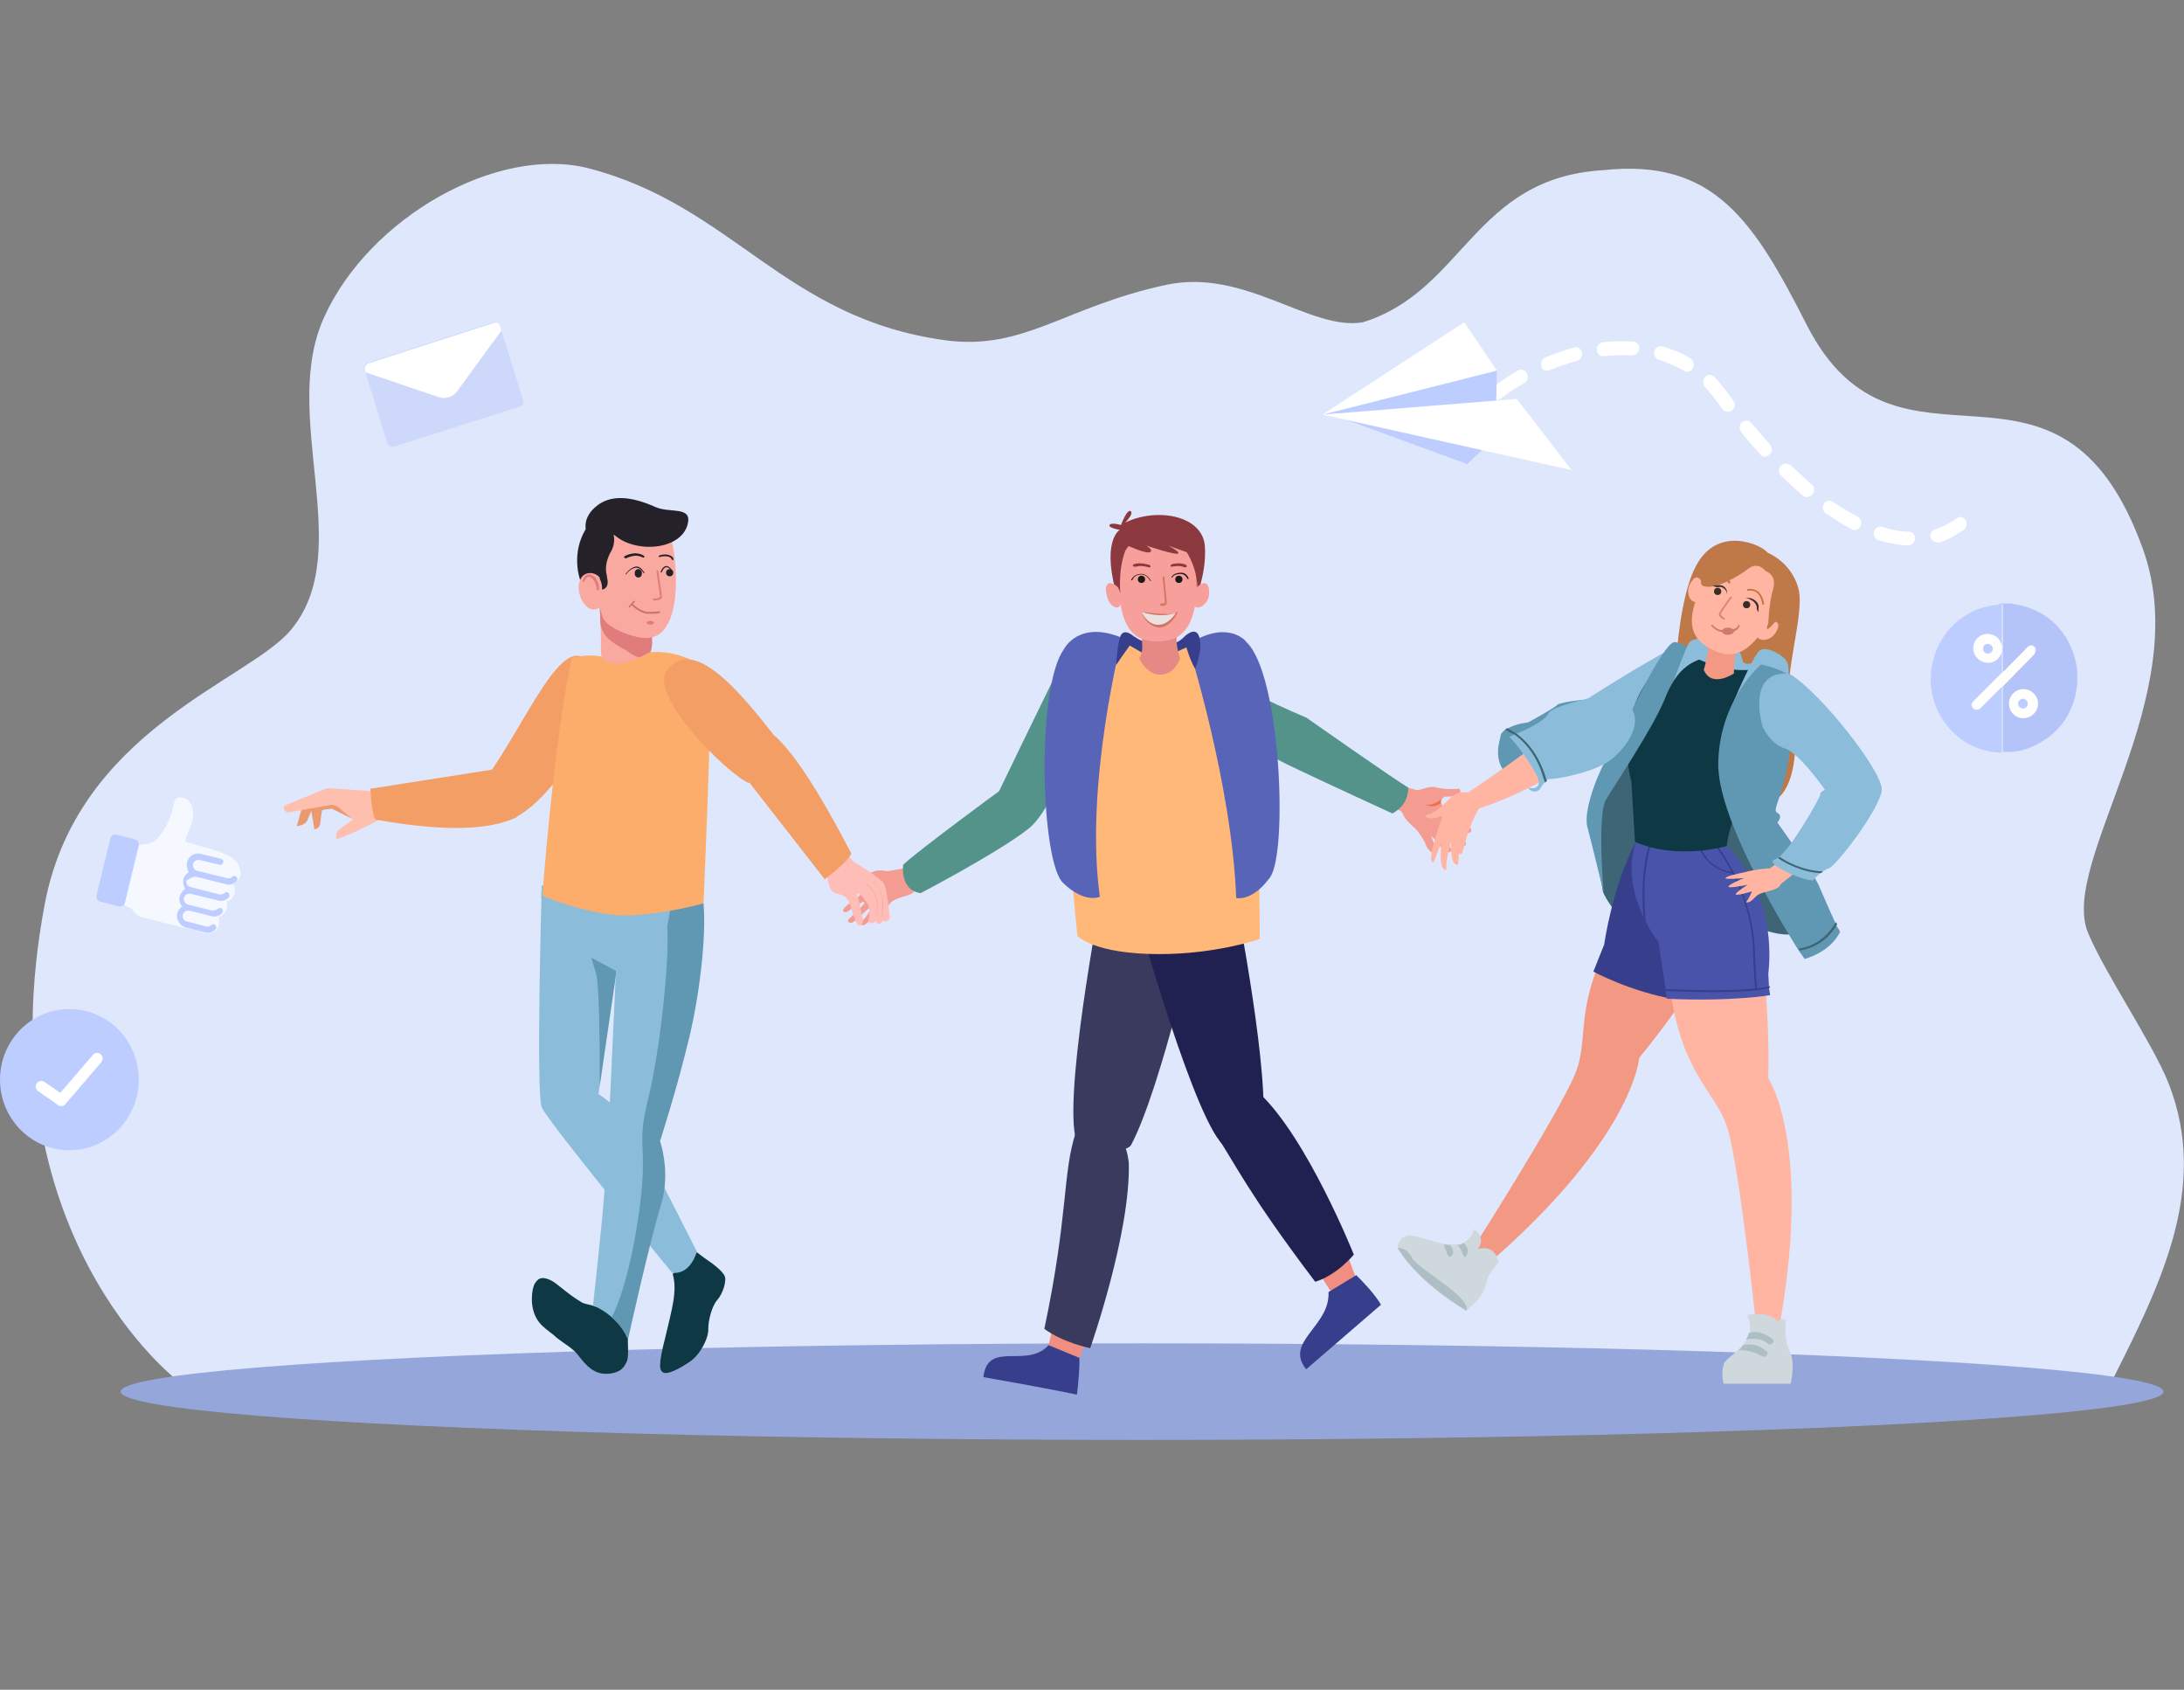 <?xml version="1.0" encoding="utf-8"?>
<!-- Generator: Adobe Illustrator 26.1.0, SVG Export Plug-In . SVG Version: 6.00 Build 0)  -->
<svg version="1.1" id="Слой_1" xmlns="http://www.w3.org/2000/svg" xmlns:xlink="http://www.w3.org/1999/xlink" x="0px" y="0px"
	 width="362px" height="280px" viewBox="0 0 362 280" style="enable-background:new 0 0 362 280;" xml:space="preserve">
<rect x="0" y="0" width="362" height="280" fill="#808080" stroke="none"/>
<style type="text/css">
	.st0{fill:#DEE7FC;}
	.st1{fill:#95A6DB;}
	.st2{fill:#FFFFFF;}
	.st3{fill:#BDCDFF;}
	.st4{fill:#EF8E81;}
	.st5{fill:#373F8C;}
	.st6{fill:#3A3A5E;}
	.st7{fill:#212151;}
	.st8{fill:#F49C92;}
	.st9{fill:#EF6E4B;}
	.st10{fill:#54938A;}
	.st11{fill:#FFB878;}
	.st12{fill:#E58985;}
	.st13{fill:#8B383E;}
	.st14{fill:#F79F9A;}
	.st15{fill:#EAE1E1;}
	.st16{fill:#D37566;}
	.st17{fill:#5864B7;}
	.st18{fill:#1C1918;}
	.st19{fill:#F29E64;}
	.st20{fill:#EB996E;}
	.st21{fill:#FFBFAE;}
	.st22{fill:#FFBDB8;}
	.st23{fill:#F9A9A0;}
	.st24{fill:#0E3944;}
	.st25{fill:#8BBDDB;}
	.st26{fill:#6097B2;}
	.st27{fill:#E07C7C;}
	.st28{fill:#242228;}
	.st29{fill:#FCAC6B;}
	.st30{fill:#CC7171;}
	.st31{fill:#3E6575;}
	.st32{fill:#F29883;}
	.st33{fill:#FFB5A1;}
	.st34{fill:#4953AA;}
	.st35{fill:#BF7847;}
	.st36{fill:#CFD8DC;}
	.st37{fill:#ADBEC4;}
	.st38{fill:#382E27;}
	.st39{fill:#DB8372;}
	.st40{fill:#CE796E;}
	.st41{fill:#CDD8FA;}
	.st42{fill:#F5F8FF;}
	.st43{fill:#B4C4F9;}
	.st44{fill:#FEFEFC;}
	.st45{fill:#FEFEFD;}
</style>
<path class="st0" d="M7.4,149.9c5.4-28.9,33.8-37.1,40.8-45.5c11-13.1-2-35.7,5.6-52C61.3,36,82.5,24,97.6,27.9
	c23.9,6.2,32.4,24.9,59.2,28.5c13,1.7,19.7-5.6,36.5-9.2c13.1-2.8,23.9,7.7,32.6,6.2c16.8-5.2,18.3-23.9,39.8-25.2
	c18.4-2,25,8.4,33.8,25.7c15.1,29.5,41.8-1.5,55.7,37.1c8.8,24.5-14,51.8-9.1,63.6c2.8,6.7,10.6,18.1,13.3,24.8
	c7,17.7-1.5,34-10.5,51.7l-317.9-1.6c-0.3,0-0.8-0.2-1.1-0.4C29.8,229.2-2.9,204.6,7.4,149.9z"/>
<ellipse class="st1" cx="189.3" cy="230.6" rx="169.3" ry="8"/>
<g>
	<g>
		<path class="st2" d="M247.5,66.1c-0.1-0.1-0.2-0.2-0.3-0.3c-0.4-0.5-0.3-1.2,0.2-1.6c1.3-1,2.7-1.9,4.2-2.8
			c0.5-0.3,1.2-0.1,1.5,0.5c0.3,0.6,0.1,1.3-0.5,1.6c-1.4,0.8-2.8,1.7-3.9,2.6C248.3,66.3,247.8,66.3,247.5,66.1z M255.9,61.3
			c-0.2-0.1-0.4-0.3-0.4-0.6c-0.2-0.6,0.1-1.3,0.7-1.5c1.5-0.6,3.1-1.2,4.7-1.6c0.6-0.2,1.2,0.2,1.3,0.8c0.1,0.6-0.2,1.2-0.8,1.4
			c-1.5,0.4-3,0.9-4.4,1.5C256.5,61.5,256.2,61.5,255.9,61.3z M304.2,86.1c-0.5-0.3-1-0.7-1.6-1c-0.5-0.4-0.6-1.1-0.3-1.6
			c0.3-0.5,1-0.7,1.6-0.3c1.3,0.9,2.7,1.7,4,2.4c0.5,0.3,0.8,1,0.5,1.6c-0.3,0.6-1,0.8-1.5,0.5C306,87.2,305.1,86.7,304.2,86.1z
			 M298.9,82.2c0,0-0.1-0.1-0.1-0.1c-1.2-1-2.4-2.1-3.6-3.3c-0.4-0.4-0.5-1.2,0-1.6c0.4-0.5,1.1-0.5,1.6-0.1
			c1.2,1.1,2.4,2.2,3.5,3.2c0.5,0.4,0.5,1.1,0.1,1.6C300,82.4,299.4,82.5,298.9,82.2z M311.1,89.4c-0.4-0.3-0.6-0.8-0.5-1.3
			c0.2-0.6,0.8-1,1.4-0.8c1.5,0.5,3,0.8,4.4,0.8c0.6,0,1.1,0.6,1,1.2c0,0.6-0.6,1.1-1.2,1.1c-1.6-0.1-3.2-0.4-4.9-0.9
			C311.3,89.5,311.2,89.5,311.1,89.4z M265.2,58.9c-0.3-0.2-0.5-0.5-0.5-0.9c-0.1-0.6,0.4-1.2,1-1.3c1.7-0.2,3.4-0.2,5-0.1
			c0.6,0,1.1,0.6,1,1.2c-0.1,0.6-0.6,1.1-1.2,1.1c-1.5-0.1-3,0-4.6,0.1C265.6,59.1,265.4,59,265.2,58.9z M292,75.5
			c-0.1,0-0.2-0.1-0.2-0.2c-1.1-1.2-2.2-2.4-3.2-3.7c-0.4-0.5-0.3-1.2,0.1-1.6c0.5-0.4,1.2-0.4,1.6,0.1c1,1.2,2.1,2.4,3.1,3.6
			c0.4,0.5,0.4,1.2-0.1,1.6C292.9,75.7,292.4,75.8,292,75.5z M285.8,68.1c-0.1-0.1-0.2-0.2-0.3-0.3c-0.4-0.5-0.7-1-1.1-1.5
			c-0.6-0.8-1.2-1.5-1.8-2.2c-0.4-0.4-0.4-1.2,0-1.6c0.4-0.5,1.1-0.5,1.6,0c0.7,0.7,1.4,1.6,2.1,2.5c0.3,0.5,0.7,0.9,1,1.4
			c0.4,0.5,0.3,1.2-0.2,1.6C286.7,68.3,286.2,68.3,285.8,68.1z M320.5,89.7c-0.2-0.1-0.4-0.4-0.5-0.6c-0.2-0.6,0.2-1.3,0.8-1.4
			c1.2-0.4,2.4-1,3.5-1.8c0.5-0.4,1.2-0.3,1.5,0.3c0.3,0.5,0.2,1.2-0.3,1.6c-1.3,0.9-2.7,1.7-4.1,2.1
			C321.1,89.9,320.8,89.9,320.5,89.7z M274.7,59.5c-0.4-0.3-0.6-0.8-0.5-1.3c0.2-0.6,0.8-1,1.4-0.8c1.6,0.5,3.2,1.1,4.6,2
			c0.5,0.3,0.7,1,0.4,1.6c-0.3,0.6-1,0.8-1.5,0.4c-1.3-0.7-2.7-1.3-4.1-1.8C274.8,59.6,274.7,59.6,274.7,59.5z"/>
	</g>
	<g>
		<polygon class="st3" points="248.1,61.4 248,66.9 219.2,68.7 		"/>
		<polygon class="st3" points="247.2,73.1 243.2,76.9 220.5,68.6 		"/>
		<polygon class="st2" points="219.2,68.7 260.5,77.9 251.4,66.1 		"/>
		<polygon class="st2" points="248.1,61.4 219.2,68.7 242.7,53.4 		"/>
	</g>
</g>
<g>
	<g>
		<polygon class="st4" points="224.8,211.9 223.5,208.4 218,210 220.9,214.5 		"/>
		<path class="st5" d="M220.2,214.1c0.3,5.7-7.4,8.2-3.7,12.8l12.4-10.7c-1.1-1.9-3.2-4-4.1-4.9L220.2,214.1z"/>
		<path class="st6" d="M182.6,148.1l16.1,4.4c0,0-6.2,27.7-11.2,37.2c-0.9,1.6-8,1.4-8.8,0C175.6,184.4,182.6,148.1,182.6,148.1z"/>
		<g>
			<polygon class="st4" points="180,222.5 178.4,226.1 173.8,223 174.4,220.3 			"/>
			<path class="st5" d="M173.8,222.9c-3.6,4-10.1-0.9-10.8,5.3c10.9,1.9,15.5,2.9,15.5,2.9c0.2-1.4,0.5-4.8,0.4-6.1L173.8,222.9z"/>
			<path class="st6" d="M187.1,192.7c0.3,11.7-6.4,30.7-6.4,30.7s-4.5-0.9-7.6-3.2c4-18.9,3-25.8,5.2-32.5
				C181.2,184,186.4,186.1,187.1,192.7z"/>
		</g>
		<path class="st7" d="M188.3,151l16.1-4.2c0,0,5.6,27.9,5,38.8c-0.1,1.9-5,5.3-6.3,4.4C198.3,186.9,188.3,151,188.3,151z"/>
		<path class="st7" d="M208.7,181.1c8,7.5,15.7,26.8,15.7,26.8s-2.8,3.4-6.4,4.5c-11.3-14.9-13.3-19.7-16.8-24.9
			C198.6,182.3,203.8,177.3,208.7,181.1z"/>
	</g>
	<g>
		<path class="st8" d="M236.3,139.9c-0.2-0.7-1.5-2.4-1.5-2.4c-1.3-1.2-2-1.8-2.3-2.7c-0.4-0.9-2-0.8-2-0.8s-1.9-3.4,0.4-4.3
			c0,0,3.5,1.2,3.9,1.2c0.9,0.1,1.9-0.8,3.4-0.4c1.5,0.4,3.7,0.2,3.7,0.2s0.5,0.7-0.3,1.1c-0.8,0.3-2.1,0.1-2.3,0.3
			c-0.1,0.1-0.1,0.1-0.2,0.2c0,0,0,0,0,0c-0.2,0.2-0.3,0.5-0.2,0.7c0,0,0,0,0,0.1c0.3,0.9,2,2.2,2.8,2.6c1.1,0.7,2.7,1.7,2,2.2
			c-0.7,0.5-0.9-0.5-3.7-1.5l-0.2,0.2c-0.2-0.1,1.2,1.5,2.7,2.5c1,0.8,0.2,1.2-0.2,1.2c-0.4,0-1.4-1-2.1-1.5c-0.5-0.4-1-0.7-1.3-1
			l-0.3,0.2c1.2,2.3,2.2,2.4,1.9,3c-0.3,0.7-1.8-0.6-2.2-1.3c-0.2-0.3-0.6-0.8-1.1-1.2c0.6,1.9,1.3,2.2,1,2.7
			C237.5,141.9,236.5,140.6,236.3,139.9z"/>
		<path class="st9" d="M236.3,133.3c1.3,0.3,2.5-0.8,2.7-0.9c-0.2,0.2-0.3,0.5-0.2,0.7C237.4,134.1,236.3,133.3,236.3,133.3z"/>
	</g>
	<g>
		<path class="st8" d="M146.3,151.7c0.2-0.6,1.3-2.1,1.3-2.1c1.1-1.1,3.6-1.1,3.9-1.9c0.3-0.8,1.7-0.9,1.7-0.9s1.6-3-0.4-3.4
			c0,0-4.9,0.8-5.3,0.9c-0.7,0.2-1.6-0.4-2.9,0.2c-1.3,0.6-3.1,0.7-3.1,0.7s-0.4,0.7,0.2,0.8c0.7,0.2,1.8-0.2,2-0.1
			c0.1,0,0.1,0.1,0.1,0.1c0,0,0,0,0,0c0.2,0.2,0.2,0.4,0.2,0.6c0,0,0,0,0,0c-0.2,0.8-1.7,2-2.4,2.5c-1,0.7-2.3,1.7-1.7,2
			c0.6,0.3,0.8-0.5,3.2-1.7l0.2,0.2c0.2-0.1-1,1.3-2.3,2.4c-0.9,0.7-0.2,1,0.2,0.9c0.4-0.1,1.2-1,1.8-1.5c0.4-0.4,0.9-0.7,1.1-1
			l0.3,0.1c-1,2-1.9,2.2-1.6,2.7c0.3,0.5,1.5-0.7,1.9-1.3c0.1-0.3,0.5-0.7,0.9-1.1c-0.5,1.6-0.9,1.4-0.5,1.7
			C145.6,152.8,146.2,152.3,146.3,151.7z"/>
		<path class="st9" d="M146.4,147.7c-1.2,0.4-2.6-0.6-2.8-0.7c0.2,0.2,0.3,0.5,0.3,0.7C145.4,148.6,146.4,147.7,146.4,147.7z"/>
	</g>
	<path class="st5" d="M188.1,105.5c0.9,0.9,5.7,2.6,8.1,0.1l1.6,1.6c0,0-1.8,4.4-5.1,4.6c-3.2,0.2-6.1-4.4-6.1-4.4L188.1,105.5z"/>
	<path class="st10" d="M197.8,108.2c3.8,4.6,18.7,10.7,18.7,10.7s14.1,9.9,16.9,11.6c0,0,0.3,2.7-2.6,4.3c0,0-12-5.5-17.6-8.2
		c-5.6-2.7-26.8-17.3-26.8-17.3L197.8,108.2z"/>
	<path class="st11" d="M182,105.2c1.6-1,9.7,4.5,9.7,4.5s10.5-5.7,13-4.6c0,0,2.2,3,3.1,10.8c0.9,7.8,1,39.7,1,39.7
		s-7.1,2.5-16.6,2.5c-10.9,0-13.6-3-13.6-3S173.4,110.8,182,105.2z"/>
	<path class="st12" d="M188.8,103.9c0,0,1.2,3.7,0,5.2c0,0,1.2,2.6,3.4,2.7c2.5,0.1,3.4-2.7,3.4-2.7s-1.3-3.6,0-4.9L188.8,103.9z"/>
	<g>
		<path class="st13" d="M197.7,100.3c0,0,2.4-4.8,2-9.9c-0.5-5.1-8.1-6.3-13.2-3.8c0,0,1.5-1.5,0.9-1.9c-0.6-0.4-1.6,2.3-1.6,2.3
			s-1.6-0.5-1.9,0c-0.2,0.5,1.7,0.8,1.7,0.8s-3.3,1.9-0.2,11.8L197.7,100.3z"/>
		<path class="st14" d="M198.3,97.4c0,0,1.8-1.9,2.1,0.3c0.3,2.5-2,3.5-2.4,2.7C197.5,99.6,198.3,97.4,198.3,97.4z"/>
		<path class="st14" d="M183.6,99.2c0.2,0.6,0.5,1,1,1.3c0.5,0.3,1.1,0.3,1.3-0.9c0.3-2.5-2-3.5-2.4-2.7
			C183.1,97.4,183.4,98.5,183.6,99.2z"/>
		<path class="st14" d="M191.7,106.3c-4.1,0-6.3-2.7-6.3-10.8c0-4.2,2.1-6.7,6.6-6.7c4.5,0,6.5,2.6,6.5,6.7
			C198.4,104.2,195.9,106.3,191.7,106.3z"/>
		<g>
			<path class="st13" d="M196.5,94c-0.1,0-0.1,0-0.2,0c-0.8-0.4-2-0.1-2-0.1c-0.1,0-0.3,0-0.3-0.1c0-0.1,0.1-0.2,0.2-0.3
				c0.1,0,1.4-0.4,2.4,0.1c0.1,0.1,0.1,0.2,0.1,0.3C196.6,94,196.6,94,196.5,94z"/>
		</g>
		<g>
			<path class="st13" d="M188,93.9c-0.1,0-0.1-0.1-0.2-0.1c-0.1-0.1,0-0.2,0.1-0.3c1.1-0.4,2.5,0.1,2.6,0.1c0.1,0,0.2,0.2,0.2,0.3
				c0,0.1-0.2,0.2-0.3,0.1c0,0-1.3-0.4-2.1-0.1C188.2,93.9,188.1,93.9,188,93.9z"/>
		</g>
		<g>
			<path class="st15" d="M189.2,101.4c0,0,4,0.9,5.9,0c0,0-1.2,2.5-3.2,2.3C190,103.5,189.2,101.4,189.2,101.4z"/>
			<path class="st16" d="M189.2,101.4c0.9,0.1,2.1,0.2,3,0.3c1,0,2,0.2,2.9-0.3c0,0,0.1,0,0.1,0.1c-0.6,1.2-1.6,2.4-3,2.5
				C190.7,103.9,189.6,102.7,189.2,101.4L189.2,101.4z M189.2,101.4c1.5,3,4.2,2.7,5.8,0c0,0,0.1,0.1,0.1,0.1
				C193.3,102.2,191.1,102,189.2,101.4L189.2,101.4z"/>
		</g>
		<path class="st13" d="M185.7,98.3c0,0-0.5-4.5,1.2-7.9c0,0,3,1.4,3.7,1.1c0.7-0.3-0.6-1.1-0.6-1.1s5,1.7,5.3,1.3
			c0.3-0.3-1.7-1.3-1.7-1.3l3.1,1.1c0,0,2,3.1,1.6,5.9c0,0,0.3-1.4,0.5-3c0.2-1.6-0.5-6.2-5.2-6.6c-4.7-0.3-7.3,0.7-8.5,2.9
			C183.9,92.9,184.7,95.6,185.7,98.3z"/>
	</g>
	<path class="st17" d="M196.9,106.8c0,0,7.3,23.1,8,42c0,0,2.6,0.7,5.6-3.4c3-4.1,1.8-33.6-3.9-39
		C206.6,106.3,203.5,102.5,196.9,106.8z"/>
	<path class="st5" d="M198.1,110.8c0,0,1.3-3.1,0.7-5.2c-0.6-2.1-2.6,0-2.6,0S197,109.1,198.1,110.8z"/>
	<path class="st10" d="M176.1,109.6c-2.7,5.3-10.5,21.5-10.5,21.5s-13.5,9.9-15.9,12.2c0,0-0.6,4.2,2.9,4.7c0,0,13-6.8,17.9-10.7
		c4.9-3.8,11.1-22.9,11.1-22.9L176.1,109.6z"/>
	<path class="st17" d="M186,105.7c0,0-6.3,24.2-3.7,42.9c0,0-2.5,1.2-6.1-2.3c-3.7-3.5-4.5-32.5,0.2-38.8
		C176.4,107.5,178.8,102.7,186,105.7z"/>
	<path class="st5" d="M185,110.2c0,0,0.1-2.4,0.6-4.5c0.6-2.1,2.6,0,2.6,0S186.1,108.5,185,110.2z"/>
	<path class="st18" d="M196.9,96C196.9,96,196.8,96,196.9,96c-0.1-0.1-0.4-0.9-1.2-0.9c0,0,0,0,0,0c-1.2,0-1.4,0.6-1.4,0.6
		c0,0-0.1,0.1-0.1,0c0,0-0.1-0.1,0-0.1c0,0,0.3-0.7,1.6-0.7c0,0,0,0,0,0c0.9,0,1.2,0.9,1.2,0.9C197,95.9,197,96,196.9,96
		C196.9,96,196.9,96,196.9,96z"/>
	<path class="st18" d="M190.7,96.3C190.7,96.3,190.6,96.3,190.7,96.3c-0.1-0.1-0.6-1.2-1.7-1.1c-1.1,0.1-1.3,0.9-1.3,0.9
		c0,0-0.1,0.1-0.1,0.1c0,0-0.1-0.1-0.1-0.1c0,0,0.3-0.9,1.5-1c1.2-0.1,1.8,1.2,1.8,1.2C190.8,96.2,190.8,96.3,190.7,96.3
		C190.7,96.3,190.7,96.3,190.7,96.3z"/>
	<ellipse class="st18" cx="189.2" cy="96" rx="0.6" ry="0.6"/>
	<ellipse class="st18" cx="195.4" cy="96" rx="0.6" ry="0.6"/>
	<path class="st16" d="M192.5,100.4c-0.1,0-0.2-0.1-0.2-0.2c0-0.1,0.1-0.2,0.2-0.2h0c0,0,0,0,0,0c0.5,0,0.5-0.1,0.6-0.1
		c0-0.2-0.2-2.7-0.4-4.2c0-0.1,0.1-0.2,0.1-0.2c0.1,0,0.2,0.1,0.2,0.1c0.1,1.2,0.4,4.1,0.4,4.3C193.3,100.4,192.9,100.4,192.5,100.4
		z"/>
</g>
<g id="c_5_">
	<path class="st19" d="M97.2,109.4c5.4,5.4-4.1,21.8-11.5,25.9c0,0-7.4-3.2-5.1-6.4C87.1,119.9,93,105.2,97.2,109.4z"/>
	<g>
		<path class="st20" d="M50.2,133.5c-0.1,0-1,3.4-1,3.4s1.3-0.1,1.7-0.9c0.4-0.9,0.7-1.6,0.7-1.6L55,134l3.2,1.6l-1-2.4
			c0,0-1.8-0.6-1.9-0.6C55.1,132.5,50.2,133.5,50.2,133.5z"/>
		<path class="st21" d="M61.7,131.1l-7.5-0.5c0,0-6.1,2.5-6.8,2.8c-0.2,0.1-0.3,0.2-0.3,0.3c-0.2,0.5,0.3,1,0.8,0.9l6.9-1.2
			c0.4-0.1,0.8,0.1,1.2,0.3l2.5,2.1c0,0-1.3,0.9-2.2,1.6c-0.9,0.7-0.5,1.6-0.5,1.6c0.9,0,6-2.6,6-2.6l2.1-1.1L61.7,131.1z"/>
		<path class="st20" d="M51.6,134.3l0.5,3.1c0,0,0.9,0,1-1.1c0.1-1.1,0.3-2.1,0.3-2.1l1.6-0.4L51.6,134.3"/>
	</g>
	<g>
		<g>
			<g>
				<path class="st22" d="M140.1,141.1l1.4,1.7c0,0,4.5,2.7,5,3.6c0.5,0.8,0.9,4.8,1,5.6c0,0.1,0,0.2-0.1,0.3l0,0
					c-0.2,0.3-0.6,0.5-0.9,0.3l-0.1,0l-0.1,0.1c-0.1,0.1-0.2,0.2-0.3,0.3c-0.4,0.3-0.9-0.1-0.7-0.6l-0.1,0.2c0,0.1-0.1,0.2-0.2,0.2
					l-0.2,0.1c-0.2,0.1-0.4,0.1-0.6,0l0,0c-0.2-0.1-0.3-0.3-0.2-0.5c0.1-0.6,0.2-1.9-0.1-2.5c-0.3-0.5-0.9-1.2-1.2-1.6
					c-0.2-0.2-0.5-0.3-0.7-0.2l0,0c0.2,0.3,0.8,3.1,1,4.2c0.1,0.3,0,0.6-0.2,0.9c-0.2,0.2-0.5,0.3-0.8-0.2c-0.5-1.1-1.2-3.4-1.2-3.4
					s-0.5-1.1-1.3-1.3c-1.2-0.3-1.7-0.5-2-1.4c-0.3-0.9-0.4-1.6-0.4-1.6l-1.3-2C135.8,143,138.5,139.7,140.1,141.1z"/>
			</g>
			<g>
				<g>
					<path class="st23" d="M143.4,146.4c0,0,0.3,0.2,0.7,0.6c0.4,0.4,0.9,1.1,1.1,1.9c0.3,0.8,0.2,1.7,0.1,2.2
						c-0.1,0.6-0.2,0.9-0.2,0.9c0,0,0-0.1,0.1-0.2c0.1-0.2,0.1-0.4,0.2-0.7c0.1-0.6,0.2-1.4-0.1-2.3c-0.3-0.9-0.7-1.5-1.2-2
						c-0.2-0.2-0.4-0.4-0.5-0.5C143.5,146.5,143.4,146.4,143.4,146.4z"/>
				</g>
			</g>
			<g>
				<g>
					<path class="st23" d="M144.6,146.1c0,0,0.3,0.2,0.7,0.6c0.4,0.4,0.8,1.2,0.9,2.1c0.1,0.9,0,1.8,0,2.4c0,0.3-0.1,0.5-0.1,0.7
						c0,0.2,0,0.3,0,0.3c0,0,0-0.1,0.1-0.3c0-0.2,0.1-0.4,0.1-0.7c0.1-0.6,0.2-1.5,0-2.4c-0.1-0.9-0.6-1.7-1-2.2
						c-0.2-0.2-0.4-0.4-0.6-0.5C144.8,146.1,144.7,146.1,144.6,146.1C144.6,146.1,144.6,146.1,144.6,146.1z"/>
				</g>
			</g>
		</g>
	</g>
	<g>
		<path id="XMLID_2781_" class="st24" d="M115.5,207.5c0,0,1,0.8,1.9,1.4c0.9,0.6,2.3,1.7,2.7,2.5c0.4,0.8-0.3,3-1.2,4
			s-1.5,3.4-1.5,4.7c0.1,1.7-1.4,4.4-3,5.5s-3.5,2.1-4.3,1.9c-0.9-0.3-1-1.3,0.2-6c1.1-4.7,2-7.6,1.2-10.4L115.5,207.5z"/>
		<path id="XMLID_2780_" class="st25" d="M89.8,146.7l12.4,14.2l-0.3,0l-2.7,20.4c0,0,2.9,1.7,5.3,5.2c2.2,3.3,11,20.9,11,20.9
			s-1,3.9-4.1,3.5c0,0-4.7-5.7-9.7-11.9c-5.5-6.8-11.4-14.3-11.9-15.5C88.8,181.2,89.8,146.7,89.8,146.7z"/>
		<path id="XMLID_2777_" class="st26" d="M102.2,160.9c0,0-2.7-1.4-4.2-2.2c0,0,0.4,1.3,0.8,2.6c0.7,2.5,0.6,18.7,0.6,18.7
			L102.2,160.9z"/>
		<path id="XMLID_2769_" class="st24" d="M104.2,221c0.1-0.2-2.7-3.4-3.6-4c-0.4-0.2-1.8-0.4-2.2-0.6c-0.5-0.2-1.5-0.3-2-0.6
			c-1.5-0.9-2.2-1.5-3.6-2.6c-0.5-0.4-1-0.8-1.6-1.1c-1-0.4-1.8-0.6-2.5,0.5c-0.2,0.3-0.3,0.7-0.4,1.1c-0.4,2.2,0,4.5,1.6,6
			c0.7,0.7,1.7,1.3,2.4,2c1,0.8,2.6,1.7,3.4,2.7c1.4,1.8,2.8,3.6,5.5,3.2c1.2-0.2,2-0.6,2.5-1.6C104.5,224.8,103.8,222.2,104.2,221z
			"/>
		<path id="XMLID_2768_" class="st25" d="M89.8,146.7l26.6,2.3c0.7,4.4-0.3,14.6-2.2,22.6c-2.1,8.8-4.9,17.4-4.9,17.4
			s1.8,5.1,0.2,10.4c-1.9,6.1-5.5,22.4-5.5,22.4s-1.1-3.4-5.7-5.5c0,0,0.9-8.2,1.5-14.4c0.6-6.4,0.9-11.4,1.1-15.2
			c0.3-6.1,1.2-26,1.2-26l-0.3,0c0,0-10.5-5.3-12.1-12L89.8,146.7z"/>
		<path id="XMLID_2685_" class="st26" d="M114.3,171.7c-2.1,8.8-4.9,17.4-4.9,17.4s1.8,5.1,0.2,10.4c-1.9,6.1-5.5,22.4-5.5,22.4
			s-0.6-1.8-2.7-3.6c2.5-4.9,4.4-14.7,5-21.6c0.6-7.8-0.8-7.2,1.1-14.9c1.9-7.7,3.5-22.7,3.1-28.3l0.9-5l5,0.4
			C117.2,153.4,116.2,163.7,114.3,171.7z"/>
	</g>
	<path class="st19" d="M61.4,130.7l20.4-3.2c0,0,2.3,3.4,3.9,7.9c-3.5,1.6-9.5,2.9-23.5,0.4C61.5,134.4,61.4,130.7,61.4,130.7z"/>
	<g id="v_1_">
		<g>
			<path id="XMLID_2960_" class="st23" d="M99.4,100.5c0,0,0.3,6.1,0.2,6.6c-0.1,0.5,0.5,3.7-0.2,4.4c-0.7,0.6,0.7,4.1,2.9,5.2
				c2.2,1.1,8.8,0.5,6.9-2.6c-2.3-3.9-0.6-10-1.7-10.1C106.5,103.9,99.4,100.5,99.4,100.5z"/>
			<path id="XMLID_2959_" class="st27" d="M107.6,108.3c0.7-0.7,0.6-3.1,0.1-4.3c-2.2-0.8-8.3-3.5-8.3-3.5s0.1,1.4,0.1,2.4l0,0
				c0,1.1,0.6,2.3,1.4,3c0.6,0.5,1.4,1.1,2.4,1.6C104.3,107.9,106,110,107.6,108.3z"/>
			<path id="XMLID_2949_" class="st23" d="M111.7,91.5L111.7,91.5c-0.6-4.7-3.7-8.3-8-8c-4.6,0.3-8.1,4.7-7.9,9.9
				c0.1,3,1.6,5.6,3.6,7.2c0,0,0.4,1.7,0.7,2.1c1.5,2,6.2,3.3,7.5,3c1.7-0.3,2.6-1.1,3.5-3.2C112.5,98.8,112,93.8,111.7,91.5z"/>
			<path id="XMLID_2946_" class="st28" d="M111,87.7c-1.8-3.1-5.1-4.9-8.7-4c-3.5,0.8-6.3,4.3-6.6,8.3c-0.3,3.6,1.2,6.8,3.6,8.6
				c-0.1-0.3-2.3-4,0-4.8c0.4,0.5,0.5,1.2,0.5,1.9c0,0,1.1-0.1,0.9-1.6c-0.1-0.4-0.1-0.8-0.2-1.1c-0.2-1.1,0.1-2.3,0.6-3.3
				c0.5-0.8,0.9-1.9,0.6-3.1c0,0,2.8,1.4,6.3,0.6C109.6,88.8,110.6,88.2,111,87.7z"/>
			<path id="XMLID_2945_" class="st28" d="M97.1,87.7c0,0-0.5-1.9,1.6-3.7c2.5-2.2,6.1-1.7,9.9,0c2.4,1.1,6.1-0.2,5.4,2.8
				c-1.1,4.5-8.9,4.9-12.2,1.8C101.5,88.6,99,87.2,97.1,87.7z"/>
			<path id="XMLID_2939_" class="st23" d="M99.4,100.5c0,0-0.2,0.5-1,0.5c-1.5,0.1-3.3-3.1-2.1-5.2c0.8-1.3,2.5-0.9,3.1-0.1
				L99.4,100.5z"/>
		</g>
		<path id="h-5_1_" class="st29" d="M117.7,111.3c0,0-4.3-3.8-10.1-3.2c-6.3,3.7-7.9,0.7-7.9,0.7c-2.3-0.5-4.9,0.2-4.9,0.2
			c-2.9,12.5-4.9,39.4-4.9,39.4s8,3.5,14.4,3.3c6.4-0.3,12.3-2,12.3-2S118,119,117.7,111.3z"/>
	</g>
	<g>
		<path class="st19" d="M110.5,111.2c4.7-6.8,14,5.9,18.7,11.8c0,0-0.5,7.1-5.2,6.7C120.3,128,107.6,115.3,110.5,111.2z"/>
		<path class="st19" d="M136.7,145.7l-13.1-16.8c0,0,3.2-3.5,4.9-6.9c2.9,2.7,6.5,7.8,12.6,19.4
			C140.7,142.7,136.7,145.7,136.7,145.7z"/>
	</g>
	<path class="st27" d="M108.4,99.5c-0.1,0-0.1-0.1-0.2-0.1c0-0.1,0.1-0.2,0.1-0.2c0.6,0,1.1-0.2,1.1-0.3c0-0.4-0.6-4.1-0.6-4.2
		c0-0.1,0-0.2,0.1-0.2c0.1,0,0.2,0,0.2,0.1c0,0.2,0.6,3.8,0.6,4.2C109.9,99.4,108.9,99.5,108.4,99.5
		C108.4,99.5,108.4,99.5,108.4,99.5z"/>
	<path class="st28" d="M111.3,95C111.3,95,111.3,95,111.3,95C111.3,95,111.3,95,111.3,95c-0.1-0.1,0-0.8-0.7-1
		c-0.6-0.1-0.9,0.8-0.9,0.8c0,0-0.1,0.1-0.1,0.1c0,0-0.1-0.1-0.1-0.1c0.1-0.4,0.5-1.1,1.1-1C111.5,94.1,111.4,95,111.3,95
		C111.4,95,111.4,95,111.3,95z"/>
	<path class="st28" d="M103.8,95.2C103.7,95.2,103.7,95.2,103.8,95.2c-0.1,0-0.1-0.1-0.1-0.1c0,0,0.7-1,1.6-1.2c0.9-0.2,1.5,1,1.5,1
		c0,0,0,0.1,0,0.1c0,0-0.1,0-0.1,0c0,0-0.6-1.1-1.4-0.9C104.5,94.2,103.8,95.1,103.8,95.2C103.8,95.2,103.8,95.2,103.8,95.2z"/>
	<path class="st28" d="M111.5,92.8c-0.1,0-0.2-0.1-0.2-0.2c0,0,0,0,0,0c0,0-0.1-0.3-0.7-0.4c-0.8-0.1-1.2,0.1-1.2,0.1
		c-0.1,0-0.2,0-0.2,0c0-0.1,0-0.2,0-0.2c0,0,0.5-0.3,1.4-0.2c0.9,0.2,1,0.6,1,0.7C111.7,92.7,111.6,92.8,111.5,92.8
		C111.5,92.8,111.5,92.8,111.5,92.8z"/>
	<path class="st28" d="M103.6,92.5c0,0-0.1,0-0.1-0.1c-0.1-0.1-0.1-0.2,0-0.2c0.1-0.1,0.7-0.4,1.5-0.5c0.8-0.1,1.7,0.3,1.7,0.4
		c0.1,0,0.1,0.1,0.1,0.2c0,0.1-0.1,0.1-0.2,0.1c0,0-0.7-0.4-1.5-0.3c-0.7,0.1-1.3,0.4-1.3,0.4C103.6,92.5,103.6,92.5,103.6,92.5z"/>
	<ellipse class="st28" cx="105.8" cy="95" rx="0.6" ry="0.7"/>
	<ellipse class="st28" cx="111" cy="94.9" rx="0.6" ry="0.6"/>
	<path class="st30" d="M107.8,101.7c-0.1,0-0.2,0-0.3,0c-1.4,0-2.7-1.3-2.8-1.4c-0.1-0.1-0.1-0.2,0-0.2c0.1-0.1,0.2-0.1,0.2,0
		c0,0,1.3,1.3,2.6,1.3c1.3,0,1.7-0.1,1.7-0.1c0.1,0,0.2,0,0.2,0.1c0,0.1,0,0.2-0.1,0.2C109.3,101.6,108.9,101.7,107.8,101.7z"/>
	<path class="st30" d="M104.4,100.7C104.3,100.7,104.3,100.7,104.4,100.7c-0.2-0.1-0.2-0.2-0.1-0.3c0.4-0.5,0.7-0.8,0.7-0.8
		c0.1-0.1,0.2,0,0.2,0c0.1,0.1,0,0.2,0,0.2c0,0-0.3,0.2-0.7,0.7C104.5,100.7,104.4,100.7,104.4,100.7z"/>
</g>
<g>
	<path class="st31" d="M265.7,147.8c1.1,2.7,5.4,7.3,5.4,7.3s10.5-6.3,15.4-3.7c4.9,2.6,8.8,4.2,11.9,3.1
		c3.2-1.2-10.5-25.6-10.5-25.6l-17.6-6.6c0,0-0.4,4.4-2.4,5.2c-2,0.8-4.1,8.1-4,9.5C264.2,138.3,265.7,147.8,265.7,147.8z"/>
	<path class="st32" d="M285.5,155.1c0,0-4.5,8.8-13.8,20.2c0,0-0.9,13.4-25.6,34.6l-2.6-2c0,0,14.7-23,17.6-30
		c2.9-7-1.7-13.5,11.8-31.3L285.5,155.1z"/>
	<path class="st5" d="M271.1,139.6c-3.9,7.4-5.2,16.9-5.2,16.9l-1.8,4.5c0,0,6.3,3.4,13.6,4.6l2.9-7.7L271.1,139.6z"/>
	<path class="st33" d="M291.4,154.4c0,0,2,9.7,1.7,24.3c0,0,7.6,11.1,1.5,42.9l-3.3,0c0,0-2.8-27-4.9-34.4
		c-2.1-7.3-9.7-9.6-10.2-31.8L291.4,154.4z"/>
	<g>
		<path class="st34" d="M293.4,164.9c0,0-6.2,1.1-17.1,0.6l-0.2-1.2l0-0.3l-1.2-7.9c0,0-1.1-1.3-2.1-3.4c-0.1-0.2-0.3-0.5-0.4-0.8
			c-1.5-3.1-2.8-7.6-1.3-12.3l2.3,0.1l0.3,0l7.7,0.3l0.3,0l2.5,0.1l0.4,0l1.6,0.1c0,0,8.4,7.4,6.9,21.2l0.1,1.9l0,0.3L293.4,164.9z"
			/>
		<g>
			<path class="st5" d="M273.7,139.7c-0.2,0.6-1.7,5.3-0.9,13c-0.1-0.2-0.3-0.5-0.4-0.8c-0.6-7,0.7-11.4,1-12.2
				c0-0.1,0.1-0.2,0.1-0.2L273.7,139.7C273.7,139.6,273.7,139.7,273.7,139.7z"/>
			<path class="st5" d="M293.3,163.7c-2.2,0.6-5.9,0.7-9.4,0.7c-3.2,0-6.2-0.1-7.8-0.2l0-0.3c2.8,0.1,10.1,0.4,14.8-0.1l-0.3-4.9
				c0.1-5.8-1.7-10.7-3.4-14.1c-4.3-0.8-5.5-3.9-5.7-4.8c0-0.1-0.1-0.2-0.1-0.2l0.3,0c0,0,0,0.1,0.1,0.3c0.3,0.9,1.4,3.7,5.2,4.4
				c-1.1-2.2-2.2-3.7-2.7-4.3c-0.1-0.2-0.2-0.3-0.2-0.3l0.2-0.2c0,0,0.2,0.2,0.4,0.5c1.4,1.9,6.3,9.2,6.2,18.7l0.3,4.9
				c0.8-0.1,1.6-0.2,2.2-0.4L293.3,163.7z"/>
		</g>
	</g>
	<path class="st25" d="M286.3,103.9c-3.4-1-23.8,12.3-23.8,12.3s-2.1,6.4,0.5,8.2s9.6-0.8,11.5-2.5c2-1.7,7.6-4,7.6-4L286.3,103.9z"
		/>
	<path class="st35" d="M293,91.6c0,0,3.7,1.4,5,5.6c1.4,4.2-2.6,14.8-1.2,19.7c1.4,4.9,1.2,14.1-3.1,16c-4.3,2-13.2-1.5-15.1-6.8
		c-1.9-5.3-1.2-25.5,2.5-32.3C284.7,86.9,292.1,90.3,293,91.6z"/>
	<path class="st25" d="M288.9,109.7c1,1,3.4-0.8,3.4-0.8s0,9.1-2.7,9.8c-2.7,0.7-9.5-7.2-9.2-9.3
		C280.6,107.2,286.7,107.4,288.9,109.7z"/>
	<path class="st24" d="M278.5,107.4c0,0,2.7,2.3,7.4,3.3c4.7,1.1,7.3-1.1,9.7,1.9c3.6,4.5-2.2,12.9-5.3,17.2
		c-1.1,1.6-3.6,6.1-4.1,10.4c0,0-8.2,2.4-15.2-0.7l-0.6-10C270.5,129.6,266,116.2,278.5,107.4z"/>
	<path class="st25" d="M287,117.1c0,0,3.7-8.9,4.8-9.4c1.1-0.6,3.8,0.8,4.4,2c0.6,1.2,0,3.8,0,3.8S293.3,110.2,287,117.1z"/>
	<path class="st26" d="M305,154.4c-1.7,3.5-5.9,4.5-5.9,4.5s-0.3-0.5-0.9-1.3c-0.1-0.1-0.1-0.2-0.2-0.3
		c-3.3-5.3-13.4-22.1-13.2-30.9c0.2-10.5,7.1-16.3,7.1-16.3c3.5,0.8,4.6,1.8,4.6,1.8s1.2,6,0.1,13.2c-1.1,7.2-3,9.1-2,9.6
		c1,0.5,0,1.6,0,1.6s5.8,8,6.9,10.5c0.7,1.6,1.9,4.4,2.7,6.1c0,0.1,0.1,0.2,0.1,0.4C304.8,153.9,305,154.4,305,154.4z"/>
	<path class="st33" d="M294.8,111.8c0,0-4.2,3.1-1.7,7.8l11.6,11.8c-6.3,6.7-6.9,9.5-11.5,12.6l1.7,2.7c0,0,16-12.3,16-15.3
		C310.9,130.1,301.1,114.7,294.8,111.8z"/>
	<path class="st33" d="M292.9,143.9c0,0-2.2,0.2-3.6,0.6c-1.4,0.3-3.2,0.7-3.3,1c-0.1,0.3,3.1,0,3.1,0s-2.5,1-2.6,1.4
		c-0.1,0.4,3.2-0.3,3.2-0.3s-2.1,1.3-2,1.6c0.1,0.3,2.7-0.5,2.7-0.5s-0.5,1.2-1,1.8c0,0,0.5,0.3,1.5-0.8c1-1.1,2.6-0.8,3.9-1.7
		C296.1,145.9,294.1,143.8,292.9,143.9z"/>
	<path class="st26" d="M281,108.9c0,0-3.2,2-5.1,7c-2,4.9-8.3,14.2-9.7,16.6c-1.5,2.4-0.4,15.4-0.4,15.4s-1.9-7.9-2.7-10.9
		c-0.8-3.1,2.6-10.7,3.2-11.1c0.5-0.4,1.5-1.2,2-3c0.9-3,7.3-16.2,9.2-16.5C277.4,106.3,280.5,106.8,281,108.9z"/>
	<path class="st25" d="M277.4,112.8c0,0,1.9-5.1,2.5-6.2c0.6-1.1,3.7-1,6.1-0.5c2.4,0.4,2.9,3.6,2.9,3.6S281.6,106.3,277.4,112.8z"
		/>
	<path class="st32" d="M289.6,102.8c0,0-2.3,4.2-2.2,8.8c0,0-3.7,2.5-5-0.6c0,0,1.4-4.1,0.7-9.6C282.6,97.7,289.6,102.8,289.6,102.8
		z"/>
	<g>
		<path class="st33" d="M282.3,97c0,0-0.7-2.4-1.9-0.7c-1.4,1.9,0,3.8,0.8,3.4C282,99.3,282.3,97,282.3,97z"/>
		<path class="st33" d="M293,103.1c0,0,2.4-0.7,1.6,1.2c-0.9,2.2-3.3,2-3.3,1.1C291.3,104.6,293,103.1,293,103.1z"/>
		<path class="st33" d="M283.3,107.4c-3.4-1.9-4.1-5.2-0.4-11.8c1.9-3.4,4.9-4.6,8.7-2.4c3.8,2.1,4.3,5.1,2.3,8.5
			C290,108.9,286.9,109.4,283.3,107.4z"/>
		<path class="st35" d="M292.6,94.6c0,0-1.2-1.7-2.9-0.3c-1.7,1.3-5.5,3.5-7.4,2.8c-1.9-0.7,4.1-8.6,9.3-6.3
			c5.2,2.3,4.7,9.9,2.6,12.3c-2.1,2.4-1.1,0.2-1.1,0.2s0.1-3.4,0.8-5.7C294.6,95.2,292.6,94.6,292.6,94.6z"/>
	</g>
	<g>
		<path class="st25" d="M311.9,130.9c-0.2,3-7.6,12.7-8.8,13c-0.3,0.1-0.6,0.3-1,0.5c-0.1,0.1-0.3,0.2-0.4,0.3
			c-0.7,0.6-1.2,1.2-1.2,1.2c-2.2-0.1-8.2-2.9-6.3-3.5c0.1,0,0.2-0.1,0.4-0.2c0.1-0.1,0.2-0.1,0.3-0.2c2.3-1.9,6.7-9.7,6.8-10.3
			c0-0.6,0.8-0.8,0.8-0.8s-4.2-6.1-6.7-6.9c-2.4-0.7-3.7-3.7-3.7-3.7c-2.4-10.1,4.6-8.6,4.6-8.6
			C301.8,114.8,312.1,127.9,311.9,130.9z"/>
		<g>
			<path class="st31" d="M302.2,144.4c-0.1,0.1-0.3,0.2-0.4,0.3c-3.3-0.2-6.1-1.8-7.1-2.5c0.1-0.1,0.2-0.1,0.3-0.2
				C296,142.7,298.8,144.3,302.2,144.4z"/>
		</g>
	</g>
	<g>
		<path class="st26" d="M249.5,120.9c0.1-0.1,0.2-0.2,0.4-0.2c1.4-0.8,3.4-1,3.4-1s4.6-2.5,4.8-2.9c0.2-0.4,6.7-1.5,8.8-0.4l0,0
			c0.3,0.1,0.5,0.3,0.6,0.6c0.7,1.8-9.5,9-11.8,10.5c-0.1,0.1-0.3,0.2-0.3,0.2c-0.1,0-0.1,0.1-0.1,0.1s-0.7,4.1-4.5,1.4
			c-3.2-2.2-2.6-5.2-2.1-7.1C248.7,121.6,249.1,121.2,249.5,120.9z"/>
		<path class="st33" d="M266,122.7c-3.7,3.6-15.6,9.9-21.7,11.5l-1.1-2.8c0,0,12.4-8.1,15.6-11.9c3.2-3.8,7.1-3.4,10-1.6
			C271.7,119.6,266.7,121.9,266,122.7z"/>
		<path class="st25" d="M250.1,122.1l0.8-0.3l0.4-0.2l1.4-0.6c0,0,3.5-1.6,3.9-2.7c0.3-0.8,2.8-1.6,6.7-2.6c1.8-0.5,6.6,1,7.1,1.7
			c1.8,2.5-0.7,6.4-3.4,8.5c-2.4,1.9-8.2,3.1-10,3.2c-0.2,0-0.4,0-0.4,0c0,0-0.8,0.8-0.8,0.8l-0.6,0.9c0,0-0.9,1-2-0.3
			c0,0,1.8,0.6,1.9-0.9C255,128.2,251,122.6,250.1,122.1z"/>
		<g>
			<path class="st33" d="M236.3,135.1c3.7-1,3.7-4.2,6.9-3.8c2,0.3,2,2.6,2,2.6c-1.2,1.8-2.2,5-2.6,6.6c-0.3,1.6-0.8,0.9-0.8,0.9
				c0,0.1,0,0.3,0,0.4c-0.1,1.1,0,1.9-0.7,1.3c-0.7-0.6-0.6-3.6-0.6-3.6c-1.3,4.3-0.4,5-1.1,4.6c-1-0.7-0.5-4.5-0.4-4.6
				c-1.2,2.4-1.2,3.9-1.7,3.2c-0.5-0.7,1-5.2,1.6-6.9c0.1-0.4,0.2-0.6,0.2-0.6C236.2,136.2,236.3,135.1,236.3,135.1z"/>
		</g>
		<g>
			<path class="st31" d="M249.5,120.9c0.1-0.1,0.2-0.2,0.4-0.2c0.5,0.3,1,0.6,1.5,0.9c2.3,1.7,3.6,4,4.3,5.8c0.2,0.4,0.6,1.7,0.7,2
				c-0.2,0.2-0.3,0.3-0.3,0.3c-0.1-0.3-0.6-1.7-0.7-2.1c-0.7-1.8-2-4.2-4.4-5.9C250.5,121.5,250,121.2,249.5,120.9z"/>
		</g>
	</g>
	<g>
		<path class="st31" d="M304.5,153.2c-1,1.7-2.9,3.8-6.2,4.3c-0.1-0.1-0.1-0.2-0.2-0.3c3.4-0.5,5.2-2.7,6.2-4.4
			C304.4,153,304.5,153.1,304.5,153.2z"/>
	</g>
	<g>
		<path class="st36" d="M248.4,209.2c0,0-0.8,0.8-1.6,2.1c-0.8,1.4,0.1,2.7-3.8,5.9c0,0-7.9-4.5-11.4-10.4c0,0,0.1-1.7,1.8-2.1
			c0.9-0.2,3.5,1,5.9,1.4c0.3,0.1,0.7,0.1,1,0.1c0.4,0,0.8,0,1.2,0c0.4,0,0.7-0.1,1-0.3l0,0c0.8-0.3,1.5-1,1.8-2.2
			c0,0,2.1,1.2,0.7,3.2C245.2,207,247.7,206,248.4,209.2z"/>
		<path class="st37" d="M243.1,217.2c0,0-7.9-4.5-11.4-10.4c0,0,1.3-0.3,2.4,1.7C235.2,210.4,243.7,214.8,243.1,217.2z"/>
		<path class="st37" d="M243.1,208c-0.6,1-0.6-0.8-1.5-1.7c0.4,0,0.7-0.1,1-0.3l0,0C243.1,206.4,243.6,207.2,243.1,208z"/>
		<path class="st37" d="M240.6,208.1c-0.7,0.6-0.9-1-1.3-1.9c0.3,0.1,0.7,0.1,1,0.1C240.8,206.8,241.1,207.6,240.6,208.1z"/>
	</g>
	<g>
		<path class="st36" d="M296.8,229.3l-11.1,0c0,0-0.5-1.5,0-3.2c0.2-0.7,1.3-1.4,2.4-2.4c0.3-0.3,0.6-0.5,0.8-0.9
			c0.2-0.2,0.4-0.5,0.6-0.8c0.2-0.4,0.4-0.7,0.5-1.1c0.2-0.8,0.1-1.8-0.4-3c0,0,3.8-0.8,5.1,1.2c0,0,0.1-0.9,1.3-0.3
			c0,0-0.2,1.9,0.1,3.5C296.3,223.9,297.8,224.4,296.8,229.3z"/>
		<path class="st37" d="M293.8,222.6c-0.1,0.1-0.2,0.2-0.4,0.2c-0.1,0-0.2,0-0.3-0.1c-0.6-0.5-1.8-1.2-3.7-0.7
			c0.2-0.4,0.4-0.7,0.5-1.1c0.7-0.3,2.1-0.4,3.9,1C294,222.1,294,222.4,293.8,222.6z"/>
		<path class="st37" d="M292.9,224.5L292.9,224.5c-0.2,0.3-0.5,0.4-0.7,0.3c-0.8-0.4-2.5-1.3-4.1-1c0.3-0.3,0.6-0.5,0.8-0.9
			c0.8-0.2,2.4-0.3,3.9,1C293,224,293.1,224.3,292.9,224.5z"/>
	</g>
	<path class="st35" d="M292.3,100.2c-0.1,0-0.1-0.1-0.2-0.1c0,0-0.1-1-0.7-1.7c-0.6-0.7-1.6-0.5-1.6-0.5c-0.1,0-0.2,0-0.2-0.1
		s0-0.2,0.1-0.2c0,0,1.2-0.2,1.9,0.6c0.7,0.8,0.8,1.8,0.8,1.9C292.5,100.1,292.4,100.2,292.3,100.2
		C292.3,100.2,292.3,100.2,292.3,100.2z"/>
	<path class="st35" d="M286.6,96.7c-0.1,0-0.1,0-0.1-0.1l0,0c0,0-0.4-0.6-1.3-0.8c-0.9-0.2-1.2,0.4-1.2,0.4c0,0.1-0.1,0.1-0.2,0
		c-0.1-0.1-0.1-0.1,0-0.2c0,0,0.5-0.7,1.6-0.5c1,0.2,1.4,0.9,1.4,0.9C286.8,96.6,286.8,96.7,286.6,96.7
		C286.7,96.7,286.6,96.7,286.6,96.7z"/>
	<path class="st38" d="M289.3,99.1c0.9-0.2,2.1,0.4,2.2,1.4c0,0.3-0.1,0.6,0,0.9c0,0,0,0,0,0c-0.2-0.1-0.2-0.3-0.3-0.4
		c0-0.1,0-0.3,0-0.4c-0.1-0.5-0.5-1-1-1.2C289.9,99.2,289.6,99.1,289.3,99.1C289.3,99.1,289.3,99.1,289.3,99.1L289.3,99.1z"/>
	<path class="st38" d="M286.2,98.5c0.1-0.6-0.4-1-0.8-1.2c-0.3-0.1-0.5,0-0.7,0c-0.3,0-0.6-0.1-0.8-0.3c0,0,0,0,0,0
		c0.6,0.1,1.1-0.2,1.7,0.1C286,97.3,286.4,97.9,286.2,98.5C286.3,98.5,286.2,98.5,286.2,98.5L286.2,98.5z"/>
	<ellipse class="st38" cx="284.7" cy="98" rx="0.6" ry="0.6"/>
	<ellipse class="st38" cx="289.5" cy="100.2" rx="0.6" ry="0.6"/>
	<path class="st39" d="M285.8,102.7C285.8,102.7,285.7,102.7,285.8,102.7c-0.3-0.1-0.9-0.5-0.9-0.9c0-0.3,1.3-2.1,1.9-2.9
		c0.1-0.1,0.1-0.1,0.2,0c0.1,0.1,0.1,0.2,0,0.2c-0.9,1.2-1.8,2.5-1.8,2.7c0,0.1,0.3,0.4,0.6,0.6c0.1,0,0.1,0.1,0.1,0.2
		C285.9,102.7,285.8,102.7,285.8,102.7z"/>
	<path class="st40" d="M286.2,104.8c-0.3,0-0.6,0-0.9-0.1c-0.9-0.1-1.5-0.9-1.6-0.9c-0.1-0.1-0.1-0.2,0-0.2c0.1-0.1,0.2-0.1,0.2,0
		c0,0,0.6,0.7,1.4,0.8c1,0.1,2.3,0.1,2.8-0.7c0,0,0,0,0-0.1c0.1-0.1,0.2-0.1,0.2,0c0.1,0.1,0.1,0.2,0,0.2l0,0
		C288,104.6,287.1,104.8,286.2,104.8z"/>
	<ellipse class="st40" cx="286.4" cy="104.6" rx="1" ry="0.6"/>
</g>
<g>
	<path class="st41" d="M82.9,54.1l3.8,12.2c0.1,0.5-0.1,1-0.6,1.1L65.3,74c-0.5,0.1-0.9-0.1-1.1-0.6l-3.8-12.2
		c-0.1-0.5,0.1-1,0.6-1.1l20.8-6.7C82.3,53.3,82.8,53.6,82.9,54.1z"/>
	<path class="st2" d="M82.9,54.1l0.2,0.7l-7.3,10c-0.7,1-2,1.4-3.1,1l-12.1-4.1l-0.1-0.4c-0.1-0.5,0.1-1,0.6-1.1l20.8-6.7
		C82.3,53.3,82.8,53.6,82.9,54.1z"/>
</g>
<ellipse class="st27" cx="107.8" cy="103.2" rx="0.6" ry="0.3"/>
<path class="st27" d="M99.1,97.8C99.1,97.8,99.1,97.8,99.1,97.8c-0.1,0-0.2-0.1-0.2-0.2c0-0.8-0.6-1.9-1.2-2
	c-0.6-0.1-0.8,0.7-0.8,0.7c0,0.1-0.1,0.1-0.2,0.1c-0.1,0-0.1-0.1-0.1-0.2c0.1-0.4,0.4-1.1,1.2-1c0.9,0.1,1.5,1.4,1.5,2.3
	C99.3,97.8,99.2,97.8,99.1,97.8z"/>
<g>
	<g>
		<path class="st42" d="M39.8,145.1c0.1-0.3,0.1-0.6,0-0.8c-0.2-2.6-3.7-3.3-8.7-4.7c-0.8-0.2-0.1-1.1,0.7-3.2
			c0.5-1.4,0.2-3.8-1.4-4.2c-2.5-0.6-0.6,2-4,6.4c-1.8,2.4-4.1,0.2-4.8,2.9l-1.5,6.1c-0.3,1-0.4,2.1,1,2.6c1.4,0.5,0.8,1.4,2.8,1.9
			l10.1,2.5c1,0.3,2.1-0.4,2.3-1.4c0.1-0.4,0-0.9-0.1-1.2c0.6-0.2,1.2-0.7,1.4-1.4c0.1-0.4,0-0.9-0.1-1.2c0.7-0.2,1.2-0.7,1.4-1.4
			c0.1-0.5,0-1-0.2-1.5C39.2,146.1,39.6,145.7,39.8,145.1L39.8,145.1z"/>
		<path class="st3" d="M32.6,145.3l4.8,1.2c0.7,0.2,1.4,0,1.8-0.5c0.2-0.2,0.2-0.5,0-0.7c-0.2-0.2-0.5-0.2-0.7,0
			c-0.2,0.2-0.6,0.3-0.9,0.2l-4.9-1.2c-0.5-0.1-0.8-0.6-0.7-1.1c0.1-0.5,0.6-0.8,1.1-0.7l3.3,0.8c0.3,0.1,0.5-0.1,0.6-0.4
			c0.1-0.3-0.1-0.5-0.4-0.6l-3.3-0.8c-1-0.3-2.1,0.4-2.3,1.4c-0.1,0.6,0,1.2,0.3,1.6c-0.4,0.3-0.8,0.7-0.9,1.2
			c-0.1,0.6,0,1.2,0.3,1.6c-0.4,0.3-0.8,0.7-0.9,1.2c-0.2,0.6,0,1.3,0.4,1.7c-0.4,0.3-0.7,0.6-0.8,1.1c-0.3,1,0.4,2.1,1.4,2.4
			l3.1,0.8c0.7,0.2,1.4,0,1.8-0.5c0.2-0.2,0.2-0.5,0-0.7c-0.2-0.2-0.5-0.2-0.7,0c-0.2,0.2-0.6,0.3-0.9,0.2l-3.1-0.8
			c-0.5-0.1-0.8-0.6-0.7-1.1c0.1-0.5,0.6-0.8,1.1-0.7l3.6,0.9c0.7,0.2,1.4,0,1.8-0.5c0.2-0.2,0.2-0.5,0-0.7c-0.2-0.2-0.5-0.2-0.7,0
			c-0.2,0.2-0.6,0.3-0.9,0.3l-4-1c-0.5-0.1-0.8-0.6-0.7-1.1c0.1-0.5,0.6-0.8,1.1-0.7l4.5,1.1c0.7,0.2,1.4,0,1.8-0.5
			c0.2-0.2,0.2-0.5,0-0.7c-0.2-0.2-0.5-0.2-0.7,0c-0.2,0.2-0.6,0.3-0.9,0.2l-4.7-1.2c-0.5-0.1-0.8-0.6-0.7-1.1
			C31.6,145.5,32.1,145.2,32.6,145.3L32.6,145.3z"/>
	</g>
	<path class="st3" d="M19.7,150.2l-3.1-0.8c-0.4-0.1-0.7-0.6-0.6-1l2.3-9.5c0.1-0.4,0.5-0.7,1-0.6l3.1,0.8c0.4,0.1,0.7,0.6,0.6,1
		l-2.3,9.5C20.6,150,20.1,150.3,19.7,150.2z"/>
</g>
<g>
	<g>
		<path class="st43" d="M331.8,100c0.4,0,0.9,0,1.3,0c0.3,0,0.5,0.1,0.8,0.1c1.9,0.3,3.7,1,5.3,2.1c2.8,2,4.4,4.8,5,8.2
			c0,0.3,0.1,0.6,0.1,0.9c0,0.7,0,1.3,0,2c0,0,0,0.1,0,0.1c-0.1,0.6-0.2,1.3-0.3,1.9c-1,3.9-3.3,6.6-6.9,8.3c-1.6,0.8-3.4,1.1-5.1,1
			c0-3.6,0-7.2,0-10.9c0,0,0,0,0,0c0,0,0.1-0.1,0.1-0.1c1.7-1.7,3.4-3.5,5.1-5.2c0.1-0.1,0.1-0.1,0.1-0.2c0.2-0.3,0.2-0.7,0-1
			c-0.3-0.4-0.8-0.4-1.2,0c-1.2,1.3-2.5,2.5-3.7,3.8c-0.1,0.1-0.3,0.3-0.4,0.4c0-1,0-2,0-3.1c0-0.1,0-0.2,0-0.3c0-0.3,0-0.7,0-1
			c0-0.1,0-0.2,0-0.3c0-2.1,0-4.3,0-6.4C331.9,100.2,331.8,100.1,331.8,100z M333,116.6c0,1.3,1.1,2.4,2.4,2.4
			c1.3,0,2.4-1.1,2.4-2.4c0-1.3-1.1-2.4-2.4-2.4C334,114.2,333,115.3,333,116.6z"/>
		<path class="st3" d="M331.8,100c0,0.1,0,0.2,0,0.3c0,2.1,0,4.3,0,6.4c0,0.1,0,0.2,0,0.3c0-0.1,0-0.2-0.1-0.3
			c-0.3-0.9-0.9-1.4-1.8-1.6c-1.6-0.3-2.9,1-2.8,2.6c0.2,1.6,2,2.6,3.4,1.9c0.7-0.4,1.1-0.9,1.3-1.6c0,0.1,0,0.2,0,0.3
			c0,1,0,2,0,3.1c0,0,0,0,0,0.1c-0.1,0.1-0.1,0.1-0.2,0.2c-1.5,1.5-3,3-4.5,4.5c-0.1,0.1-0.1,0.1-0.2,0.2c-0.2,0.2-0.2,0.5-0.1,0.7
			c0.2,0.6,0.9,0.7,1.4,0.3c1-1,2.1-2.1,3.1-3.1c0.2-0.2,0.3-0.3,0.5-0.5c0,3.6,0,7.2,0,10.9c-0.9,0-1.8-0.1-2.6-0.3
			c-6.5-1.6-10.5-8.4-8.8-14.9c1.2-4.9,5.1-8.5,10-9.2c0.3,0,0.5-0.1,0.8-0.1C331.4,100,331.6,100,331.8,100z"/>
		<path class="st44" d="M331.8,108c-0.2,0.7-0.6,1.3-1.3,1.6c-1.4,0.7-3.2-0.3-3.4-1.9c-0.2-1.6,1.2-2.9,2.8-2.6
			c0.9,0.2,1.5,0.7,1.8,1.6c0,0.1,0.1,0.2,0.1,0.3C331.8,107.3,331.8,107.7,331.8,108z M329.5,106.7c-0.4,0-0.8,0.3-0.8,0.8
			c0,0.5,0.3,0.8,0.8,0.8c0.4,0,0.8-0.3,0.8-0.8C330.3,107.1,330,106.7,329.5,106.7z"/>
		<path class="st44" d="M333,116.6c0-1.3,1.1-2.4,2.4-2.4c1.3,0,2.4,1.1,2.4,2.4c0,1.3-1.1,2.4-2.4,2.4C334,119,333,117.9,333,116.6
			z M335.3,117.4c0.4,0,0.8-0.4,0.8-0.8c0-0.4-0.4-0.8-0.8-0.8c-0.4,0-0.8,0.4-0.8,0.8C334.5,117,334.9,117.4,335.3,117.4z"/>
		<path class="st44" d="M331.9,111.5C331.9,111.4,331.9,111.4,331.9,111.5c0.1-0.2,0.3-0.3,0.4-0.4c1.2-1.3,2.5-2.5,3.7-3.8
			c0.4-0.4,0.9-0.4,1.2,0c0.2,0.3,0.2,0.7,0,1c0,0.1-0.1,0.1-0.1,0.2c-1.7,1.7-3.4,3.5-5.1,5.2c0,0-0.1,0.1-0.1,0.1
			C331.9,113,331.9,112.2,331.9,111.5z"/>
		<path class="st45" d="M331.9,111.5c0,0.7,0,1.5,0,2.2c0,0,0,0,0,0c-0.2,0.2-0.3,0.3-0.5,0.5c-1,1-2.1,2.1-3.1,3.1
			c-0.5,0.5-1.2,0.3-1.4-0.3c-0.1-0.3,0-0.5,0.1-0.7c0.1-0.1,0.1-0.1,0.2-0.2c1.5-1.5,3-3,4.5-4.5
			C331.8,111.6,331.8,111.5,331.9,111.5z"/>
		<path class="st3" d="M329.5,106.7c0.4,0,0.8,0.4,0.8,0.8c0,0.4-0.4,0.8-0.8,0.8c-0.4,0-0.8-0.4-0.8-0.8
			C328.7,107,329.1,106.7,329.5,106.7z"/>
		<path class="st3" d="M335.3,117.4c-0.4,0-0.8-0.4-0.8-0.8c0-0.4,0.4-0.8,0.8-0.8c0.4,0,0.8,0.4,0.8,0.8
			C336.1,117,335.8,117.4,335.3,117.4z"/>
	</g>
</g>
<g>
	<ellipse class="st3" cx="11.5" cy="178.9" rx="11.5" ry="11.7"/>
	<path class="st2" d="M10.1,183.3c-0.2,0-0.4-0.1-0.5-0.2l-3.3-2.3c-0.4-0.3-0.5-0.9-0.2-1.3c0.3-0.4,0.9-0.5,1.3-0.2l2.6,1.8
		l5.4-6.3c0.3-0.4,0.9-0.4,1.3-0.1c0.4,0.3,0.4,0.9,0.1,1.3l-6,7C10.7,183.2,10.4,183.3,10.1,183.3z"/>
</g>
</svg>
